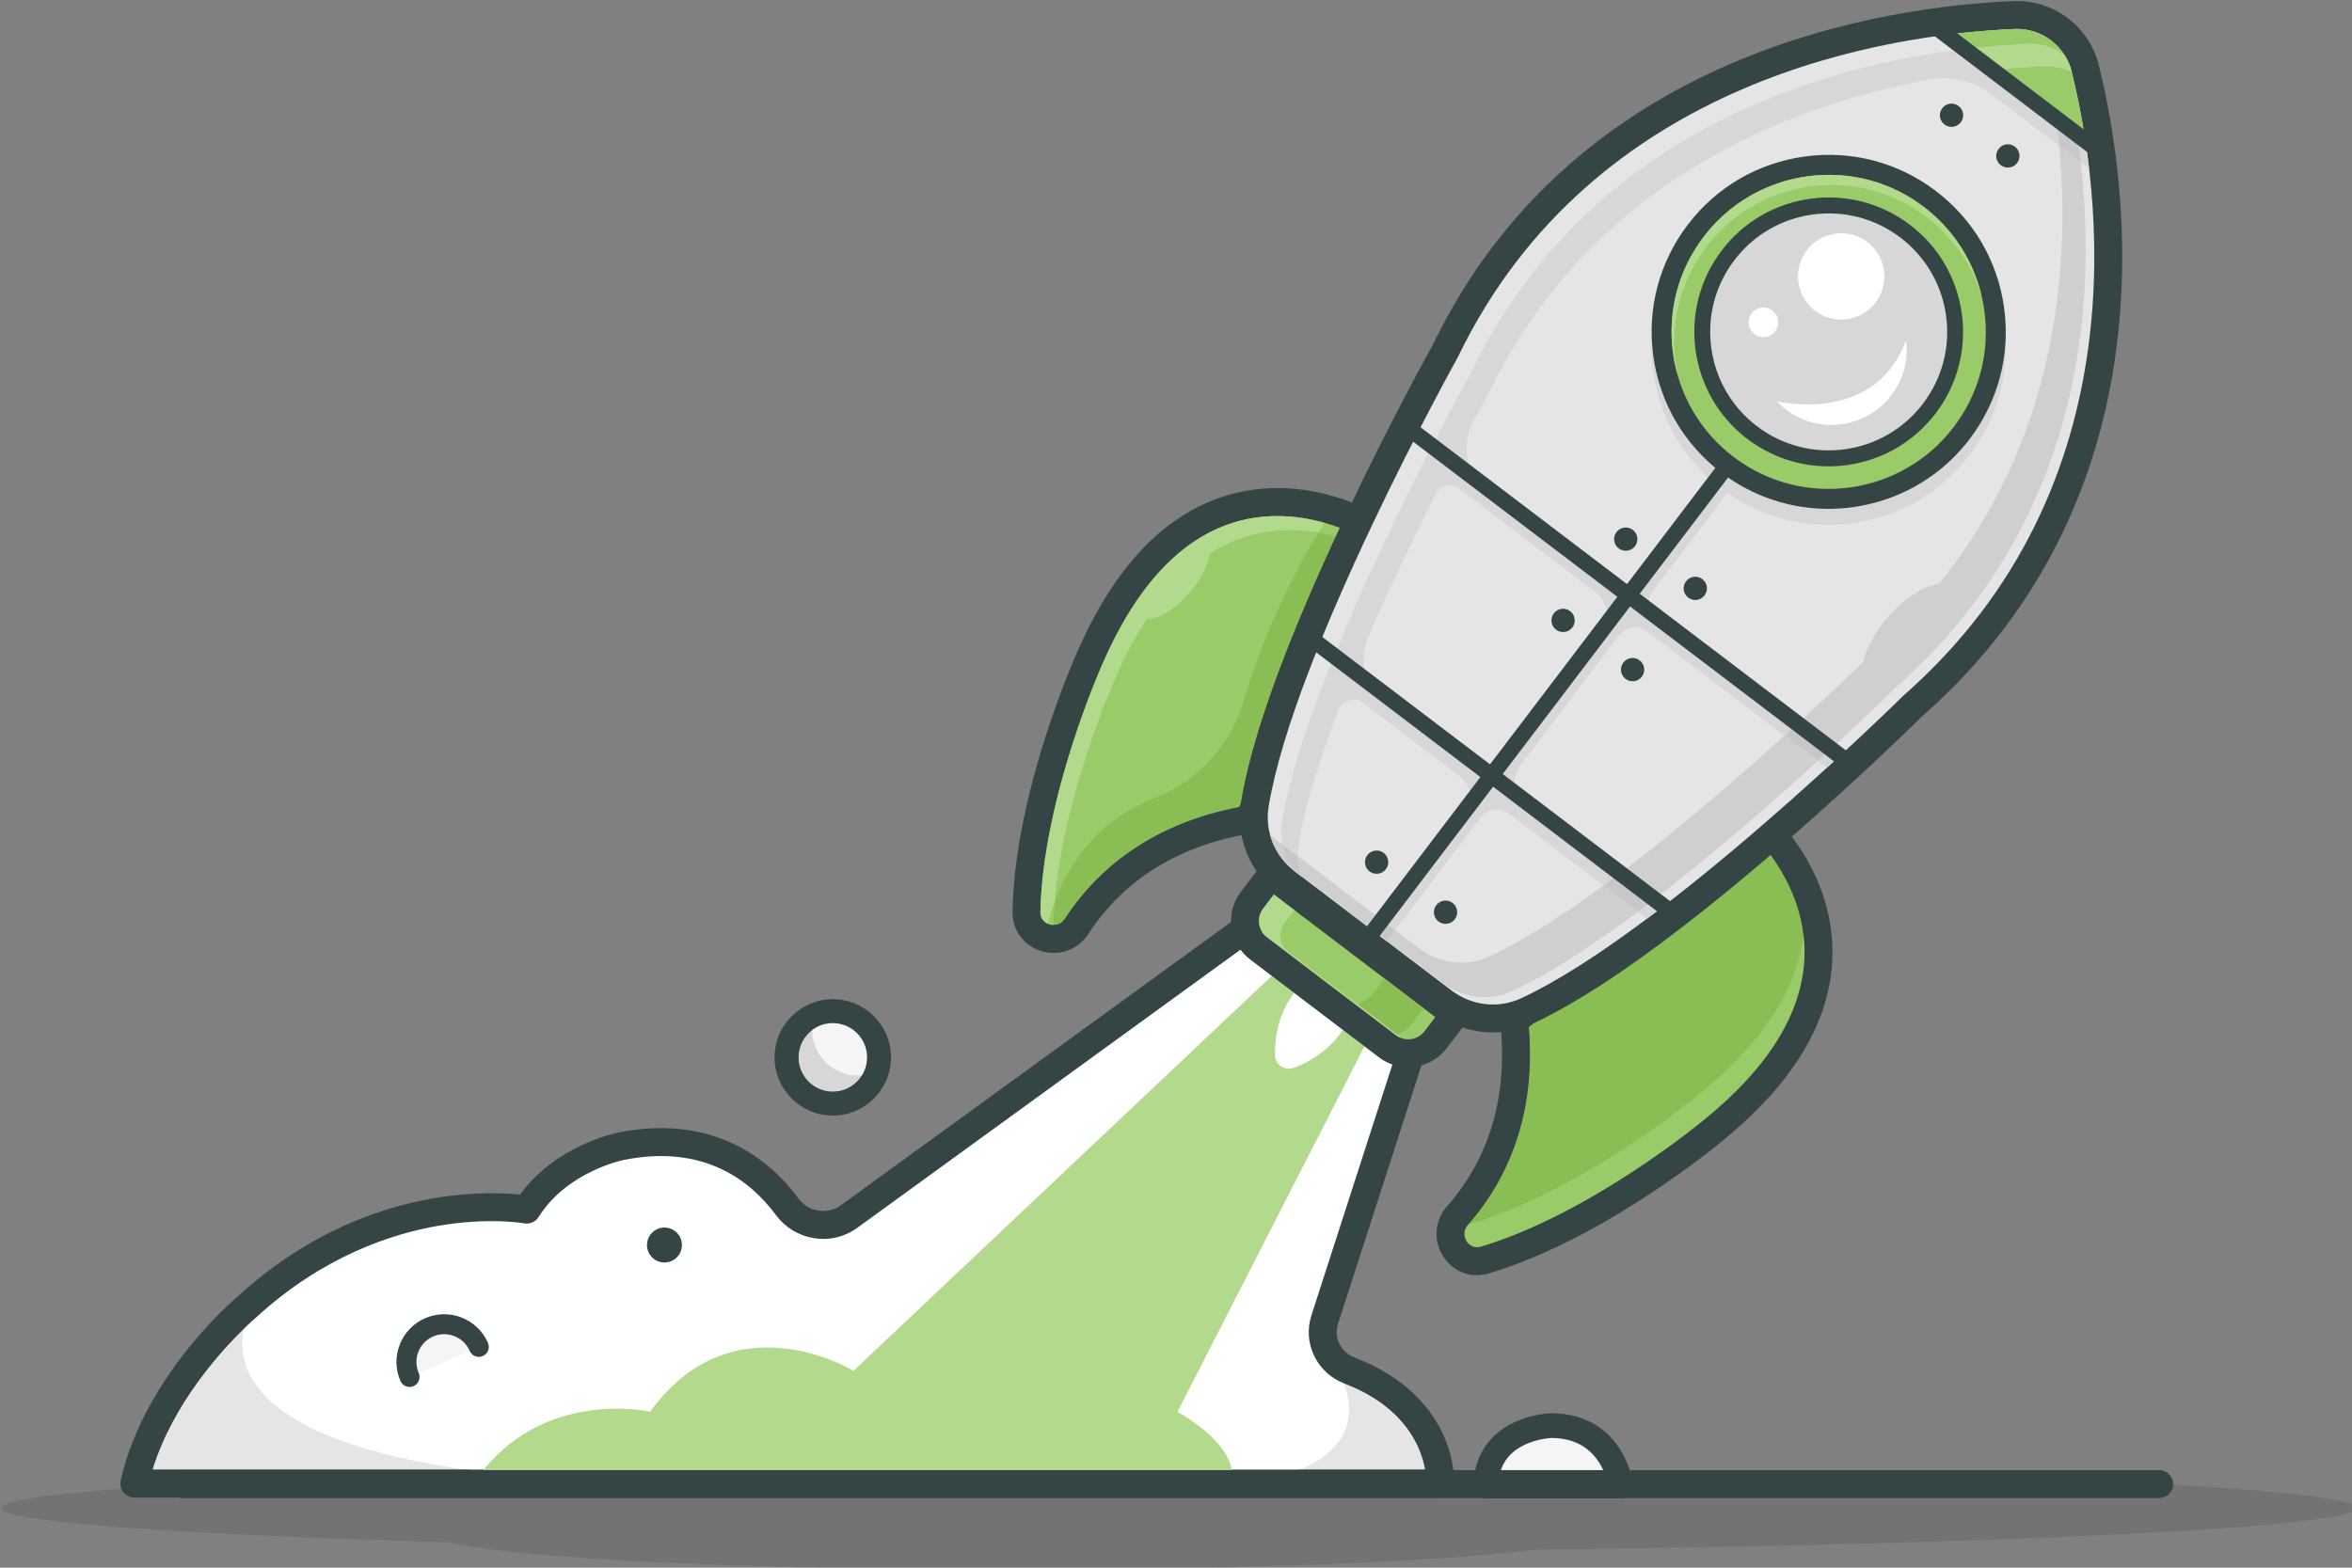 <?xml version="1.0" encoding="UTF-8" standalone="no"?> <svg xmlns="http://www.w3.org/2000/svg" xmlns:xlink="http://www.w3.org/1999/xlink" xmlns:serif="http://www.serif.com/" width="100%" height="100%" viewBox="0 0 600 400" version="1.1" xml:space="preserve" style="fill-rule:evenodd;clip-rule:evenodd;stroke-linejoin:round;stroke-miterlimit:2;"><rect x="0" y="0" width="600" height="400" fill="#808080" stroke="none"/> <g transform="matrix(0.225,0,0,0.225,-155.783,-201.839)"> <g transform="matrix(1,0,0,0.965,-1.13687e-13,92.658)"> <path d="M1842,2678.31C1531.27,2678.31 1271.09,2664.6 1203.98,2646.2C893.004,2636.8 693.265,2622.19 693.265,2605.78C693.265,2588.51 914.776,2573.22 1254.45,2563.91C1254.77,2563.9 1255.09,2563.89 1255.41,2563.88C1260,2563.75 1264.6,2563.63 1269.23,2563.51L1269.24,2563.51C1269.58,2563.5 1269.93,2563.49 1270.26,2563.48C1270.53,2563.47 1270.79,2563.47 1271.05,2563.46C1271.11,2563.46 1271.18,2563.46 1271.23,2563.45C1305.96,2562.53 1341.88,2561.67 1378.88,2560.88C1378.06,2568.9 1378.35,2573.92 1378.38,2574.37C1378.59,2577.48 1379.67,2580.32 1381.39,2582.67C1379.11,2589.17 1378.07,2592.94 1378.07,2592.94L1474.12,2589.17L2874.74,2589.17C2879.55,2589.17 2884.1,2586.99 2887.1,2583.24C2890.1,2579.48 2891.24,2574.57 2890.19,2569.87C2889.93,2568.75 2889.68,2567.63 2889.41,2566.51C3179.32,2575.94 3363.39,2590.03 3363.39,2605.78C3363.39,2628.74 2972.28,2648.17 2432.57,2654.76C2326.96,2668.69 2102.21,2678.31 1842,2678.31Z" style="fill-opacity:0.1;fill-rule:nonzero;"></path> </g> <g transform="matrix(-1,0,0,1,3719.39,6.133)"> <path d="M1255.41,2563.88C1260,2563.75 1264.6,2563.63 1269.23,2563.51C1264.6,2563.63 1260,2563.75 1255.41,2563.88ZM1269.24,2563.51C1269.58,2563.5 1269.92,2563.49 1270.26,2563.48C1269.93,2563.49 1269.58,2563.5 1269.24,2563.51ZM1271.05,2563.46C1271.11,2563.46 1271.17,2563.46 1271.23,2563.45C1271.18,2563.46 1271.11,2563.46 1271.05,2563.46Z" style="fill:rgb(170,195,197);fill-rule:nonzero;"></path> </g> <g transform="matrix(-1,0,0,1,3719.39,6.133)"> <path d="M1254.45,2563.91C1254.77,2563.9 1255.09,2563.89 1255.41,2563.88C1255.09,2563.89 1254.77,2563.9 1254.45,2563.91ZM1269.23,2563.51L1269.24,2563.51L1269.23,2563.51ZM1270.26,2563.48C1270.53,2563.47 1270.78,2563.47 1271.05,2563.46C1270.79,2563.47 1270.53,2563.47 1270.26,2563.48ZM1271.23,2563.45C1305.97,2562.53 1341.87,2561.67 1378.88,2560.88C1341.88,2561.67 1305.96,2562.53 1271.23,2563.45Z" style="fill:rgb(191,176,171);fill-rule:nonzero;"></path> </g> <g transform="matrix(-1,0,0,1,3719.39,6.133)"> <path d="M1254.45,2563.91C1294.37,2562.81 1335.87,2561.8 1378.88,2560.88C1341.87,2561.67 1305.97,2562.53 1271.23,2563.45C1271.17,2563.46 1271.11,2563.46 1271.05,2563.46C1270.78,2563.47 1270.53,2563.47 1270.26,2563.48C1269.92,2563.49 1269.58,2563.5 1269.24,2563.51L1269.23,2563.51C1264.6,2563.63 1260,2563.75 1255.41,2563.88C1255.09,2563.89 1254.77,2563.9 1254.45,2563.91Z" style="fill:rgb(158,172,170);fill-rule:nonzero;"></path> </g> <g transform="matrix(-1,0,0,1,3719.39,6.133)"> <path d="M1564.93,1907.91L2064.35,2270.5C2086.88,2286.85 2118.15,2281.61 2134.69,2259.21C2164.05,2219.48 2222.16,2170.35 2323.34,2190.88C2323.34,2190.88 2393.62,2204.8 2429.74,2262.61C2429.74,2262.61 2594.33,2232.23 2748.04,2373.9C2748.04,2373.9 2848.93,2458.37 2874.74,2573.34L1394.18,2573.34C1394.18,2573.34 1388.52,2486.55 1497.33,2444.94C1520.38,2436.12 1532.71,2411.03 1525.13,2387.55L1413.06,2040.3L1564.93,1907.91Z" style="fill:white;fill-rule:nonzero;"></path> </g> <g transform="matrix(-1,0,0,1,3719.39,6.133)"> <path d="M1411.22,2557.51L2854.15,2557.51C2823.71,2458.8 2738.78,2386.8 2737.88,2386.04C2737.68,2385.88 2737.49,2385.71 2737.31,2385.54C2661.26,2315.45 2582.61,2289.99 2530.02,2280.98C2472.77,2271.17 2432.97,2278.12 2432.58,2278.19C2426.22,2279.34 2419.74,2276.5 2416.31,2271C2384.19,2219.59 2320.9,2206.54 2320.27,2206.41C2229.05,2187.9 2175.94,2230.03 2147.43,2268.62C2136.94,2282.82 2121.62,2292.19 2104.31,2295.01C2086.86,2297.85 2069.36,2293.7 2055.05,2283.31L1565.83,1928.13L1431.33,2045.38L1540.19,2382.69C1550.31,2414.04 1533.97,2447.87 1502.99,2459.72C1432.52,2486.67 1415.33,2533.66 1411.22,2557.51ZM2874.74,2589.17L1394.18,2589.17C1385.84,2589.17 1378.93,2582.7 1378.38,2574.37C1378.32,2573.33 1376.87,2548.37 1390.53,2518.21C1402.88,2490.96 1430.45,2453.57 1491.68,2430.15C1506.93,2424.31 1515.01,2407.74 1510.06,2392.41L1397.99,2045.16C1396.05,2039.14 1397.88,2032.53 1402.65,2028.37L1554.53,1895.98C1560.09,1891.13 1568.27,1890.77 1574.24,1895.1L2073.66,2257.69C2088.9,2268.76 2110.57,2265.22 2121.96,2249.81C2142.19,2222.43 2166.86,2201.68 2195.28,2188.16C2233.79,2169.82 2277.94,2165.52 2326.49,2175.37C2329.42,2175.95 2397,2189.91 2437.37,2245.62C2453.91,2243.86 2488.77,2241.96 2533.86,2249.52C2570.29,2255.62 2606.03,2266.67 2640.08,2282.37C2682.46,2301.9 2722.3,2328.7 2758.51,2362.03C2761.69,2364.72 2786.32,2386.01 2814.06,2420.61C2841.06,2454.29 2876.19,2507.53 2890.19,2569.87C2891.24,2574.57 2890.1,2579.48 2887.1,2583.24C2884.1,2586.99 2879.55,2589.17 2874.74,2589.17Z" style="fill:rgb(53,69,70);fill-rule:nonzero;"></path> </g> <g transform="matrix(-1,0,0,1,3719.39,6.133)"> <path d="M1553.32,2557.51L1411.22,2557.51C1415.33,2533.66 1432.51,2486.69 1502.95,2459.74C1491.61,2491.69 1493.03,2532.34 1553.32,2557.51Z" style="fill:rgb(229,229,229);fill-rule:nonzero;"></path> </g> <g transform="matrix(-1,0,0,1,3719.39,6.133)"> <path d="M1474.12,2589.17L1384.62,2573.9C1379.39,2573.9 1384.28,2586.63 1381.39,2582.67C1392.71,2550.36 1434.61,2450.63 1531.18,2412C1531.18,2412 1512.52,2432.77 1502.95,2459.74C1432.51,2486.69 1415.33,2533.66 1411.22,2557.51L1553.32,2557.51C1583.33,2570.04 1627.93,2578.73 1692.8,2580.6L1474.12,2589.17ZM1719.8,2580.98C1710.43,2580.98 1701.43,2580.85 1692.8,2580.6L1850.69,2574.41C1800.54,2578.94 1757.21,2580.98 1719.8,2580.98Z" style="fill:rgb(53,69,70);fill-rule:nonzero;"></path> </g> <g transform="matrix(-1,0,0,1,3719.39,6.133)"> <path d="M2227.59,2573.44C2173.95,2573.45 2115.05,2572.08 2050.17,2569.11L2380.4,2569.11C2335.05,2571.91 2284.32,2573.44 2227.59,2573.44Z" style="fill:rgb(109,76,65);fill-rule:nonzero;"></path> </g> <g transform="matrix(-1,0,0,1,3719.39,6.133)"> <path d="M2854.15,2557.51L2498.49,2557.51C2742.78,2522.86 2759.69,2440.35 2750.59,2397.76C2775.62,2422.05 2830.85,2481.96 2854.15,2557.51Z" style="fill:rgb(229,229,229);fill-rule:nonzero;"></path> </g> <g transform="matrix(-1,0,0,1,3719.39,6.133)"> <path d="M2874.74,2573.34L2487.24,2569C2485.55,2566.6 2483.85,2564.28 2482.12,2562.02C2481.58,2561.32 2481.03,2560.62 2480.49,2559.93C2486.63,2559.15 2492.62,2558.35 2498.49,2557.51L2854.15,2557.51C2830.85,2481.96 2775.62,2422.05 2750.59,2397.76C2747.16,2381.69 2740.04,2371.29 2740.04,2371.29C2836.31,2418.13 2874.74,2573.34 2874.74,2573.34Z" style="fill:rgb(53,69,70);fill-rule:nonzero;"></path> </g> <g transform="matrix(-1,0,0,1,3719.39,6.133)"> <g> <clipPath id="_clip1"> <path d="M1582.45,1995.07L2059.35,2445.48C2059.35,2445.48 2195.9,2361.74 2289.95,2491.86C2289.95,2491.86 2413.28,2463.58 2487.31,2569.11L1630.47,2569.11C1630.47,2569.11 1619.44,2534.46 1691.89,2491.93L1475.28,2068.48L1582.45,1995.07Z"></path> </clipPath> <g clip-path="url(#_clip1)"> <g transform="matrix(-4.45,0,0,4.45,3026.13,673.64)"> <path d="M121.077,425.928C121.082,425.919 121.088,425.913 121.093,425.904L121.111,425.878C121.485,425.348 121.861,424.835 122.243,424.335L122.255,424.32C122.373,424.168 122.492,424.016 122.61,423.866L122.623,423.849C122.763,423.672 122.904,423.496 123.043,423.322L123.073,423.285C123.223,423.102 123.37,422.923 123.522,422.742L123.544,422.716C124,422.177 124.462,421.653 124.929,421.151L124.941,421.138C125.449,420.59 125.964,420.064 126.486,419.558L126.499,419.545C127.068,418.992 127.641,418.469 128.223,417.965L128.238,417.952C128.88,417.397 129.529,416.871 130.185,416.374L130.202,416.361C130.938,415.799 131.683,415.273 132.432,414.781L132.452,414.767C133.317,414.197 134.191,413.671 135.065,413.187L135.09,413.174C136.149,412.59 137.213,412.065 138.272,411.597L138.288,411.589C139.685,410.97 141.077,410.447 142.454,410.003L142.481,409.995C144.77,409.26 147.01,408.753 149.139,408.41L149.172,408.405C152.016,407.953 154.658,407.794 156.95,407.794C160.565,407.794 163.316,408.185 164.608,408.41L164.633,408.415C165.149,408.507 165.426,408.57 165.426,408.57C165.466,408.516 165.502,408.464 165.543,408.41L165.561,408.384C165.953,407.845 166.349,407.324 166.749,406.819L166.769,406.793C167.194,406.252 167.626,405.73 168.059,405.226L168.081,405.2C168.546,404.659 169.02,404.135 169.491,403.633L169.503,403.62C170.023,403.07 170.547,402.544 171.075,402.042L171.089,402.029C171.668,401.474 172.255,400.948 172.843,400.449L172.859,400.435C173.521,399.874 174.186,399.35 174.855,398.856L174.873,398.842C175.646,398.274 176.422,397.748 177.203,397.262L177.225,397.249C178.166,396.665 179.113,396.14 180.061,395.671L180.076,395.664C181.331,395.04 182.589,394.517 183.845,394.078L183.872,394.069C186.137,393.279 188.391,392.772 190.595,392.485L190.614,392.483C192.194,392.28 193.747,392.188 195.26,392.188C196.919,392.188 198.53,392.296 200.078,392.485L200.11,392.489C202.846,392.824 205.385,393.409 207.622,394.078L207.641,394.084C209.323,394.588 210.836,395.141 212.134,395.671L212.151,395.678C213.59,396.265 214.766,396.826 215.626,397.262L215.65,397.275C216.68,397.8 217.244,398.148 217.244,398.148L218.181,397.262L219.866,395.671L221.553,394.078L223.239,392.485L224.924,390.894L226.612,389.301L228.297,387.708L229.982,386.117L231.67,384.524L233.355,382.93L235.043,381.339L238.413,378.153L240.101,376.562L241.786,374.969L243.472,373.376L245.159,371.785L246.844,370.192L248.532,368.599L250.217,367.008L251.903,365.414L253.59,363.821L255.275,362.23L256.961,360.637L258.648,359.044L260.334,357.451L262.021,355.86L263.707,354.267L265.392,352.673L267.079,351.082L270.45,347.896L272.138,346.305L275.508,343.119L277.196,341.528L278.881,339.935L280.569,338.342L282.254,336.751L283.939,335.157L285.627,333.564L287.312,331.971L288.997,330.38L290.685,328.787L292.37,327.194L294.056,325.603L295.743,324.01L297.429,322.416L299.116,320.825L300.801,319.232L302.487,317.639L304.174,316.048L305.86,314.455L307.545,312.862L309.233,311.271L310.918,309.678L312.605,308.084L314.291,306.494L315.976,304.9L317.664,303.307L319.349,301.714L321.034,300.123L322.722,298.53L323.805,297.505L325.153,298.53L327.25,300.123L329.346,301.714L331.443,303.307L333.537,304.9L335.634,306.494L337.73,308.084L339.827,309.678L341.921,311.271L344.017,312.862L346.114,314.455L347.449,315.468L347.152,316.048L346.339,317.639L344.707,320.825L343.894,322.416L343.078,324.01L342.265,325.603L341.449,327.194L340.636,328.787L339.82,330.38L339.006,331.971L338.191,333.564L337.377,335.157L336.562,336.751L335.748,338.342L334.932,339.935L334.119,341.528L333.303,343.119L332.49,344.712L331.674,346.305L330.858,347.896L330.045,349.489L329.229,351.082L328.416,352.673L327.6,354.267L326.787,355.86L325.971,357.451L325.158,359.044L324.342,360.637L323.528,362.23L322.713,363.821L321.899,365.414L321.084,367.008L320.27,368.599L319.454,370.192L318.641,371.785L317.825,373.376L317.01,374.969L316.196,376.562L315.381,378.153L314.567,379.746L313.751,381.339L312.938,382.93L312.122,384.524L311.309,386.117L310.493,387.708L309.68,389.301L308.864,390.894L308.051,392.485L307.235,394.078L306.421,395.671L305.606,397.262L304.79,398.856L303.977,400.449L303.161,402.042L302.347,403.633L301.532,405.226L300.718,406.819L299.903,408.41L299.815,408.585C300.626,409.062 301.395,409.536 302.116,410.003L302.135,410.016C302.959,410.551 303.724,411.077 304.437,411.597L304.455,411.609C305.189,412.144 305.865,412.67 306.489,413.187L306.504,413.2C307.152,413.737 307.745,414.266 308.284,414.781L308.298,414.793C308.861,415.333 309.369,415.861 309.823,416.374L309.835,416.387C310.318,416.93 310.743,417.456 311.116,417.965L311.125,417.978C311.528,418.528 311.871,419.054 312.16,419.558L312.168,419.571C312.49,420.128 312.749,420.656 312.956,421.151L312.962,421.165C313.201,421.735 313.37,422.263 313.491,422.742L313.493,422.752C313.544,422.95 313.583,423.14 313.617,423.322L313.618,423.331C313.687,423.702 313.725,424.039 313.74,424.335L313.741,424.347C313.797,425.362 313.617,425.928 313.617,425.928L219.307,425.928C227.18,425.567 235.449,425.101 244.114,424.524L219.399,425.924C219.368,425.926 219.337,425.927 219.307,425.928L121.077,425.928ZM144.741,425.906C144.779,425.908 144.816,425.911 144.853,425.913L144.741,425.906ZM220.602,425.868C220.324,425.881 220.046,425.894 219.768,425.907C220.077,425.893 220.386,425.878 220.695,425.864L220.602,425.868ZM221.252,425.837C221.159,425.842 221.066,425.846 220.973,425.851C221.066,425.846 221.159,425.842 221.252,425.837ZM143.071,425.798C143.205,425.807 143.339,425.816 143.474,425.825C143.339,425.816 143.205,425.807 143.071,425.798ZM221.741,425.814L221.811,425.81L221.741,425.814ZM142.925,425.788C142.894,425.786 142.864,425.784 142.834,425.782L142.925,425.788ZM224.342,425.686C223.654,425.72 222.966,425.754 222.278,425.788C222.966,425.754 223.654,425.72 224.342,425.686ZM142.48,425.758C142.559,425.763 142.638,425.769 142.717,425.774C142.657,425.77 142.598,425.766 142.539,425.762L142.48,425.758ZM142.01,425.726C142.077,425.73 142.144,425.735 142.211,425.74C142.144,425.735 142.077,425.73 142.01,425.726ZM141.424,425.685C141.556,425.694 141.689,425.704 141.822,425.713C141.728,425.706 141.634,425.7 141.541,425.693L141.424,425.685ZM140.694,425.633L140.816,425.642L140.694,425.633ZM139.414,425.538C139.778,425.565 140.143,425.593 140.51,425.619L140.449,425.615C140.123,425.591 139.798,425.567 139.475,425.542L139.414,425.538ZM227.185,425.539C227.09,425.544 226.994,425.549 226.899,425.554C226.963,425.55 227.026,425.547 227.09,425.544L227.185,425.539ZM138.569,425.473C138.63,425.478 138.692,425.482 138.753,425.487L138.569,425.473ZM137.313,425.373C137.662,425.401 138.012,425.429 138.363,425.457C138.032,425.431 137.702,425.405 137.373,425.378L137.313,425.373ZM229.691,425.403L229.67,425.404L229.691,425.403ZM136.707,425.323C136.672,425.321 136.636,425.318 136.601,425.315L136.707,425.323ZM231.465,425.304C231.513,425.301 231.56,425.299 231.608,425.296L231.465,425.304ZM135.249,425.2C135.557,425.227 135.865,425.253 136.175,425.279C135.885,425.255 135.596,425.23 135.308,425.205L135.249,425.2ZM232.237,425.26L232.287,425.257L232.237,425.26ZM232.677,425.235C232.596,425.24 232.515,425.244 232.434,425.249L232.677,425.235ZM135.016,425.18C135.074,425.185 135.133,425.19 135.191,425.195L135.249,425.2C135.191,425.195 135.132,425.19 135.074,425.185L135.016,425.18ZM134.863,425.166C134.895,425.169 134.926,425.172 134.958,425.175L134.863,425.166ZM134.609,425.144L134.75,425.156C134.702,425.152 134.655,425.148 134.609,425.144ZM234.819,425.11C234.709,425.116 234.599,425.123 234.488,425.129C234.598,425.123 234.709,425.116 234.819,425.11ZM134.203,425.108L134.318,425.118L134.203,425.108ZM133.856,425.076C133.914,425.082 133.971,425.087 134.029,425.092L133.856,425.076ZM235.91,425.045C235.691,425.058 235.473,425.071 235.255,425.084C235.473,425.071 235.691,425.058 235.91,425.045ZM236.304,425.021C236.173,425.029 236.041,425.037 235.91,425.045L236.008,425.039C236.074,425.035 236.14,425.031 236.206,425.027L236.304,425.021ZM133.153,425.012L133.193,425.016L133.153,425.012ZM132.994,424.997C133.022,425 133.05,425.003 133.078,425.005C133.05,425.003 133.022,425 132.994,424.997ZM237.095,424.973C236.996,424.979 236.897,424.985 236.798,424.991C236.897,424.985 236.996,424.979 237.095,424.973ZM132.867,424.986C132.833,424.982 132.799,424.979 132.765,424.976L132.867,424.986ZM132.594,424.96L132.708,424.971L132.594,424.96ZM237.428,424.952C237.381,424.955 237.333,424.958 237.286,424.961L237.428,424.952ZM238.883,424.862C238.485,424.887 238.088,424.912 237.69,424.936C238.054,424.914 238.419,424.891 238.783,424.868L238.883,424.862ZM131.957,424.899L131.854,424.889L131.957,424.899ZM131.507,424.856L131.515,424.857L131.507,424.856ZM131.203,424.826L131.286,424.834L131.203,424.826ZM131.008,424.807C131.058,424.812 131.109,424.817 131.159,424.822L131.12,424.818C131.064,424.812 131.008,424.807 130.951,424.801L131.008,424.807ZM130.803,424.786L130.727,424.779L130.803,424.786ZM240.783,424.742C240.716,424.746 240.649,424.75 240.582,424.755C240.683,424.748 240.783,424.742 240.883,424.735L240.783,424.742ZM241.587,424.69C241.486,424.696 241.386,424.703 241.285,424.709C241.386,424.703 241.486,424.696 241.587,424.69ZM129.489,424.653L129.592,424.664C129.558,424.66 129.523,424.657 129.489,424.653ZM242.797,424.611C242.73,424.616 242.663,424.62 242.595,424.624C242.663,424.62 242.73,424.616 242.797,424.611ZM128.499,424.549C128.568,424.557 128.636,424.564 128.704,424.571C128.636,424.564 128.567,424.557 128.499,424.549ZM127.958,424.491L127.924,424.487L127.958,424.491ZM127.576,424.45C127.657,424.458 127.737,424.467 127.818,424.476L127.631,424.456L127.576,424.45ZM127.142,424.402C127.283,424.417 127.424,424.433 127.566,424.449C127.443,424.435 127.319,424.421 127.196,424.408L127.142,424.402ZM126.601,424.341C126.683,424.351 126.766,424.36 126.848,424.369C126.747,424.358 126.647,424.347 126.547,424.335L126.601,424.341ZM126.184,424.294C126.242,424.301 126.3,424.307 126.359,424.314L126.296,424.307C126.259,424.303 126.222,424.298 126.184,424.294ZM125.949,424.267L126.042,424.278L125.949,424.267ZM125.238,424.185C125.444,424.209 125.651,424.233 125.859,424.257L125.796,424.25C125.589,424.226 125.382,424.202 125.176,424.178L125.238,424.185ZM124.682,424.119C124.721,424.124 124.761,424.129 124.8,424.133L124.682,424.119ZM123.885,424.023C123.925,424.028 123.966,424.033 124.007,424.038L123.885,424.023ZM123.702,424.001L123.862,424.021C123.808,424.014 123.755,424.008 123.702,424.001ZM123.458,423.971L123.563,423.984C123.528,423.98 123.493,423.975 123.458,423.971ZM123.215,423.941C123.244,423.945 123.273,423.948 123.301,423.952L123.215,423.941ZM144.442,425.887C144.482,425.89 144.522,425.892 144.562,425.895L144.442,425.887ZM141.185,425.668C141.226,425.671 141.267,425.674 141.308,425.677L141.185,425.668ZM139.172,425.519C139.07,425.512 138.969,425.504 138.866,425.496C138.988,425.505 139.11,425.515 139.233,425.524L139.172,425.519ZM232.871,425.224C233.261,425.201 233.652,425.179 234.043,425.156L234.141,425.15C233.685,425.177 233.23,425.203 232.774,425.229L232.871,425.224ZM133.683,425.061C133.721,425.064 133.76,425.068 133.798,425.071L133.683,425.061ZM236.545,425.006L236.403,425.015L236.545,425.006ZM132.422,424.944C132.46,424.947 132.498,424.951 132.536,424.954L132.422,424.944ZM132.081,424.911L132.252,424.928L132.081,424.911ZM240.082,424.786C239.715,424.81 239.349,424.833 238.983,424.856L239.082,424.85C239.415,424.829 239.748,424.808 240.082,424.786ZM127.087,424.396L126.979,424.384C127.015,424.388 127.051,424.392 127.087,424.396Z" style="fill:rgb(178,217,140);fill-rule:nonzero;"></path> </g> </g> </g> </g> <g transform="matrix(-1,0,0,1,3719.39,6.133)"> <path d="M1498.2,2047.49C1498.2,2047.49 1513.18,2084.93 1560.51,2101.93C1570.5,2105.51 1581.08,2098.29 1581.37,2087.67C1581.91,2067.6 1577.95,2035.46 1552.5,2008.39L1498.2,2047.49Z" style="fill:white;fill-rule:nonzero;"></path> </g> <g transform="matrix(-1,0,0,1,3719.39,6.133)"> <path d="M1027.74,1826.7C1027.74,1826.7 854.148,1986.22 1085.55,2173.55C1085.55,2173.55 1213.6,2280.72 1343.21,2319.77C1372.96,2328.73 1395.07,2292.72 1374.56,2269.39C1335.44,2224.91 1299.11,2154.04 1310.28,2048.49L1027.74,1826.7Z" style="fill:rgb(153,204,105);fill-rule:nonzero;"></path> </g> <g transform="matrix(-1,0,0,1,3719.39,6.133)"> <path d="M1029.35,1848.09C1023.63,1854.73 1015.93,1864.58 1008.41,1877.07C989.192,1908.98 980.023,1942.28 981.158,1976.05C983.281,2039.23 1021.75,2101.54 1095.51,2161.25L1095.71,2161.41C1096.96,2162.46 1222.88,2266.98 1347.78,2304.61C1357.48,2307.53 1362.74,2300.75 1364.12,2298.6C1367.19,2293.82 1368.42,2286.39 1362.67,2279.84C1338.59,2252.46 1320.4,2221.22 1308.59,2187C1294.78,2146.93 1289.78,2102.77 1293.7,2055.6L1029.35,1848.09ZM1352.54,2337.01C1347.97,2337.01 1343.3,2336.33 1338.64,2334.93C1283.43,2318.29 1222.35,2288.12 1157.09,2245.25C1109.55,2214.02 1077.9,2187.79 1075.49,2185.78C994.171,2119.92 951.785,2049.57 949.501,1976.67C946.501,1880.99 1014.15,1817.69 1017.03,1815.05C1022.74,1809.8 1031.41,1809.46 1037.51,1814.25L1320.05,2036.04C1324.34,2039.4 1326.59,2044.73 1326.02,2050.15C1317.24,2133.12 1337.57,2203.36 1386.44,2258.94C1400.54,2274.97 1402.27,2297.78 1390.76,2315.71C1381.97,2329.39 1367.82,2337.01 1352.54,2337.01Z" style="fill:rgb(53,69,70);fill-rule:nonzero;"></path> </g> <g transform="matrix(-1,0,0,1,3719.39,6.133)"> <path d="M1362.17,2279.28C1361.08,2279.07 1359.96,2278.8 1358.84,2278.46C1229.24,2239.41 1101.18,2132.24 1101.18,2132.24C1020,2066.52 988.676,2004.24 982.207,1951.06C985.181,1925.87 993.951,1901.08 1008.41,1877.07C1012.15,1870.86 1015.93,1865.3 1019.5,1860.46C1130.92,1955.91 1221.27,2020.09 1288.29,2051.35L1293.7,2055.6C1289.78,2102.77 1294.78,2146.93 1308.59,2187C1320.32,2220.99 1338.34,2252.03 1362.17,2279.28Z" style="fill:rgb(136,190,83);fill-rule:nonzero;"></path> </g> <g transform="matrix(-1,0,0,1,3719.39,6.133)"> <path d="M1352.45,2321.14C1351.78,2321.14 1351.11,2321.12 1350.43,2321.08C1371.02,2320.13 1384.85,2297.76 1376.91,2278.48C1374.14,2279.37 1371.18,2279.86 1368.08,2279.86C1366.16,2279.86 1364.19,2279.67 1362.17,2279.28C1338.34,2252.03 1320.32,2220.99 1308.59,2187C1294.78,2146.93 1289.78,2102.77 1293.7,2055.6L1288.29,2051.35C1288.6,2051.5 1288.92,2051.65 1289.23,2051.79C1295.76,2054.82 1302.49,2057.14 1309.33,2058.78C1301.5,2158.67 1336.72,2226.37 1374.56,2269.39C1392.88,2290.23 1377.19,2321.15 1352.45,2321.14ZM982.207,1951.06C979.212,1926.44 981.546,1903.77 986.728,1883.61C993.448,1870.3 1000.84,1859.03 1007.47,1850.11C1011.5,1853.6 1015.52,1857.05 1019.5,1860.46C1015.93,1865.3 1012.15,1870.86 1008.41,1877.07C993.951,1901.08 985.181,1925.87 982.207,1951.06Z" style="fill:rgb(53,69,70);fill-rule:nonzero;"></path> </g> <g transform="matrix(-1,0,0,1,3719.39,6.133)"> <path d="M1472.75,1488.59C1472.75,1488.59 1672.96,1364.11 1791.42,1637.25C1791.42,1637.25 1860.34,1789.34 1863.23,1924.67C1863.89,1955.73 1823.27,1967.38 1806.29,1941.37C1773.92,1891.76 1715.38,1837.77 1610.7,1820.23L1472.75,1488.59Z" style="fill:rgb(153,204,105);fill-rule:nonzero;"></path> </g> <g transform="matrix(-1,0,0,1,3719.39,6.133)"> <path d="M1621.99,1806.17C1668.49,1815.04 1709.69,1831.69 1744.59,1855.74C1774.4,1876.28 1799.62,1902.18 1819.55,1932.72C1824.31,1940.01 1831.8,1940.82 1837.22,1939.14C1839.67,1938.39 1847.61,1935.14 1847.4,1925.01C1844.62,1794.6 1777.67,1645.27 1777,1643.78L1776.89,1643.55C1739.06,1556.31 1689.22,1502.51 1628.77,1483.63C1569.97,1465.27 1516,1484.99 1492.92,1495.86L1621.99,1806.17ZM1832.41,1971.55C1816.8,1971.55 1802,1963.77 1793.03,1950.02C1752.59,1888.04 1690.36,1849.63 1608.08,1835.85C1602.71,1834.95 1598.17,1831.34 1596.08,1826.31L1458.13,1494.67C1455.15,1487.51 1457.8,1479.24 1464.39,1475.15C1467.71,1473.08 1546.82,1424.88 1638.2,1453.41C1707.82,1475.15 1764.24,1534.84 1805.89,1630.84C1807.2,1633.73 1823.98,1671.24 1841.32,1725.38C1865.13,1799.75 1877.82,1866.68 1879.05,1924.33C1879.5,1945.47 1866.75,1963.15 1846.57,1969.39C1841.87,1970.84 1837.1,1971.55 1832.41,1971.55Z" style="fill:rgb(53,69,70);fill-rule:nonzero;"></path> </g> <g transform="matrix(-1,0,0,1,3719.39,6.133)"> <path d="M1838.91,1938.5C1836.65,1929.88 1834.08,1921.73 1831.25,1914.03C1821.09,1790.81 1762.91,1661.02 1762.28,1659.62C1751.47,1634.7 1739.66,1612.6 1726.94,1593.17L1726.9,1593.17C1712.64,1593.17 1692.57,1580.85 1676.21,1560.61C1664.79,1546.49 1657.56,1531.41 1655.21,1518.84C1642.2,1510.53 1628.6,1504.05 1614.4,1499.58C1597.11,1494.14 1580.2,1492.03 1564.35,1492.03C1552.96,1492.03 1542.13,1493.12 1532.09,1494.85C1529.28,1490.26 1526.95,1486.59 1525.22,1483.92C1540.52,1479.59 1558.93,1476.19 1579.04,1476.19C1594.91,1476.19 1611.83,1478.3 1629.12,1483.74C1639.23,1486.93 1649.03,1491.18 1658.54,1496.31C1690.37,1513.5 1718.8,1541.57 1743.6,1580.32C1755.12,1598.31 1765.88,1618.52 1775.82,1641.08C1776.18,1641.9 1776.54,1642.72 1776.89,1643.55L1777,1643.78C1777.1,1644.01 1778.76,1647.71 1781.5,1654.27C1781.51,1654.28 1781.51,1654.29 1781.51,1654.29C1781.72,1654.79 1781.93,1655.3 1782.15,1655.83C1782.16,1655.85 1782.17,1655.87 1782.18,1655.89C1782.42,1656.49 1782.68,1657.1 1782.94,1657.74C1782.95,1657.76 1782.96,1657.78 1782.97,1657.8C1783,1657.88 1783.03,1657.95 1783.06,1658.03C1783.07,1658.05 1783.08,1658.09 1783.1,1658.11C1783.12,1658.18 1783.15,1658.24 1783.17,1658.31C1783.2,1658.36 1783.22,1658.41 1783.24,1658.47C1800.06,1699.37 1845.13,1818.5 1847.4,1925.01C1847.42,1926.23 1847.33,1927.36 1847.14,1928.39C1846.04,1934.41 1841.69,1937.27 1838.91,1938.5Z" style="fill:rgb(178,217,140);fill-rule:nonzero;"></path> </g> <g transform="matrix(-1,0,0,1,3719.39,6.133)"> <path d="M1847.14,1928.39C1847.33,1927.36 1847.42,1926.23 1847.4,1925.01C1845.13,1818.5 1800.06,1699.37 1783.24,1658.47C1800.05,1699.36 1845.13,1818.49 1847.4,1925.01C1847.43,1926.23 1847.33,1927.36 1847.14,1928.39ZM1783.17,1658.31C1783.15,1658.24 1783.12,1658.18 1783.1,1658.11C1783.12,1658.18 1783.15,1658.24 1783.17,1658.31ZM1783.06,1658.03C1783.03,1657.95 1783,1657.88 1782.97,1657.8C1783,1657.88 1783.03,1657.95 1783.06,1658.03ZM1782.94,1657.74C1782.68,1657.1 1782.42,1656.49 1782.18,1655.89C1782.42,1656.49 1782.68,1657.1 1782.94,1657.74ZM1782.15,1655.83C1781.93,1655.3 1781.72,1654.79 1781.51,1654.29C1781.72,1654.79 1781.93,1655.3 1782.15,1655.83ZM1781.5,1654.27C1778.76,1647.71 1777.1,1644.01 1777,1643.78L1776.89,1643.55C1776.54,1642.72 1776.18,1641.9 1775.82,1641.08C1776.21,1641.98 1776.61,1642.88 1777,1643.78C1777.1,1644.01 1778.76,1647.71 1781.5,1654.27Z" style="fill:rgb(182,166,160);fill-rule:nonzero;"></path> </g> <g transform="matrix(-1,0,0,1,3719.39,6.133)"> <path d="M1453.96,2077.38L1600.02,1966.41C1617.18,1953.36 1620.53,1928.88 1607.49,1911.71L1585.77,1883.13L1377.55,2041.33L1399.27,2069.91C1412.31,2087.08 1436.8,2090.42 1453.96,2077.38Z" style="fill:rgb(153,204,105);fill-rule:nonzero;"></path> </g> <g transform="matrix(-1,0,0,1,3719.39,6.133)"> <path d="M1399.73,2044.35L1411.88,2060.33C1415.62,2065.27 1421.07,2068.45 1427.21,2069.29C1433.35,2070.12 1439.45,2068.52 1444.38,2064.77L1590.44,1953.8C1600.63,1946.06 1602.62,1931.48 1594.88,1921.29L1582.74,1905.31L1399.73,2044.35ZM1430.46,2101.17C1427.96,2101.17 1425.45,2101 1422.93,2100.66C1408.41,2098.67 1395.53,2091.16 1386.67,2079.49L1364.95,2050.9C1362.41,2047.56 1361.3,2043.34 1361.87,2039.19C1362.43,2035.03 1364.63,2031.26 1367.97,2028.72L1576.19,1870.52C1579.53,1867.98 1583.75,1866.88 1587.91,1867.44C1592.07,1868.01 1595.83,1870.21 1598.37,1873.55L1620.09,1902.14C1628.96,1913.81 1632.75,1928.23 1630.76,1942.75C1628.78,1957.27 1621.26,1970.14 1609.6,1979.01L1463.54,2089.98L1453.96,2077.38L1463.54,2089.98C1453.89,2097.31 1442.37,2101.17 1430.46,2101.17Z" style="fill:rgb(53,69,70);fill-rule:nonzero;"></path> </g> <g transform="matrix(-1,0,0,1,3719.39,6.133)"> <path d="M1444.11,2064.98L1444.12,2064.97L1444.11,2064.98ZM1442.53,2064.39C1436.19,2061.85 1430.43,2057.61 1425.99,2051.77L1412.81,2034.42L1457.34,2000.58L1469.75,2016.92C1474.52,2023.19 1480.81,2027.61 1487.72,2030.06L1442.53,2064.39Z" style="fill:rgb(136,190,83);fill-rule:nonzero;"></path> </g> <g transform="matrix(-1,0,0,1,3719.39,6.133)"> <path d="M1437.36,2068.32L1442.53,2064.39C1443.05,2064.6 1443.58,2064.79 1444.11,2064.98C1442.01,2066.52 1439.72,2067.57 1437.36,2068.32ZM1489.36,2030.6C1488.81,2030.43 1488.26,2030.25 1487.72,2030.06L1566.22,1970.41C1576.41,1962.67 1578.4,1948.09 1570.66,1937.9L1559.38,1923.06L1582.74,1905.31L1585.09,1908.41L1594.88,1921.29C1600.07,1928.13 1600.88,1936.95 1597.77,1944.35C1596.25,1947.98 1593.79,1951.26 1590.44,1953.8L1489.36,2030.6Z" style="fill:rgb(178,217,140);fill-rule:nonzero;"></path> </g> <g transform="matrix(-1,0,0,1,3719.39,6.133)"> <path d="M1489.37,2030.6L1489.36,2030.6L1590.44,1953.8C1593.79,1951.26 1596.25,1947.98 1597.77,1944.35C1596.25,1947.98 1593.79,1951.26 1590.45,1953.8L1489.37,2030.6ZM1585.09,1908.41L1582.74,1905.31L1585.09,1908.41Z" style="fill:rgb(182,166,160);fill-rule:nonzero;"></path> </g> <g transform="matrix(-1,0,0,1,3719.39,6.133)"> <path d="M1444.11,2064.98C1443.58,2064.79 1443.05,2064.6 1442.53,2064.39L1487.72,2030.06C1488.26,2030.25 1488.81,2030.43 1489.36,2030.6L1444.38,2064.77C1444.3,2064.84 1444.21,2064.91 1444.12,2064.97L1444.11,2064.98Z" style="fill:rgb(178,217,140);fill-rule:nonzero;"></path> </g> <g transform="matrix(-1,0,0,1,3719.39,6.133)"> <path d="M1444.12,2064.97C1444.21,2064.91 1444.3,2064.84 1444.38,2064.77L1489.36,2030.6L1489.37,2030.6L1444.39,2064.77C1444.3,2064.84 1444.21,2064.91 1444.12,2064.97Z" style="fill:rgb(190,189,177);fill-rule:nonzero;"></path> </g> <g transform="matrix(-1,0,0,1,3719.39,6.133)"> <path d="M662.821,968.453C671.9,931.69 705.55,906.411 743.385,907.99C885.351,913.914 1230.76,962.845 1388.26,1288.79C1388.26,1288.79 1574.71,1622.89 1604.29,1803.11C1609.85,1837 1595.7,1871.13 1568.36,1891.9L1391.06,2026.61C1363.72,2047.39 1327.05,2051.87 1295.89,2037.43C1130.19,1960.64 858.279,1691.45 858.279,1691.45C581.307,1447.81 628.808,1106.2 662.821,968.453Z" style="fill:rgb(229,229,229);fill-rule:nonzero;"></path> </g> <g transform="matrix(-1,0,0,1,3719.39,6.133)"> <path d="M662.821,968.453L678.19,972.249C645.27,1105.56 597.937,1441.35 868.735,1679.57C868.969,1679.77 869.196,1679.99 869.416,1680.2C872.116,1682.88 1141.27,1948.32 1302.54,2023.06C1328.22,2034.97 1358.47,2031.49 1381.48,2014.01L1558.78,1879.3C1581.8,1861.81 1593.25,1833.6 1588.67,1805.67C1559.88,1630.27 1376.29,1299.82 1374.44,1296.5C1374.28,1296.23 1374.14,1295.95 1374.01,1295.67C1220.21,977.4 881.298,929.59 742.725,923.807C712.575,922.551 685.433,942.921 678.19,972.249L662.821,968.453ZM1334.3,2061.73C1318.97,2061.73 1303.61,2058.45 1289.23,2051.79C1219.17,2019.32 1123.4,1950.62 1004.58,1847.6C919.691,1774.01 852.815,1708.3 847.48,1703.04C564.059,1453.38 613.161,1103.52 647.452,964.658C658.29,920.775 698.906,890.294 744.045,892.173C888.251,898.191 1240.98,948.194 1402.31,1281.49C1405.96,1288.06 1451.34,1370.09 1499.49,1471.58C1566.89,1613.66 1607.41,1724.34 1619.91,1800.55C1626.4,1840.07 1610.31,1879.91 1577.94,1904.51L1400.64,2039.21C1381.07,2054.08 1357.73,2061.73 1334.3,2061.73Z" style="fill:rgb(53,69,70);fill-rule:nonzero;"></path> </g> <g transform="matrix(-1,0,0,1,3719.39,6.133)"> <path d="M1344.02,2021.72C1333.2,2021.72 1322.38,2019.42 1312.26,2014.73C1270,1995.14 1220.33,1962.46 1169.99,1924.84L1209.04,1895.17C1255.01,1928.82 1299.93,1957.74 1338.64,1975.68C1348.76,1980.37 1359.58,1982.68 1370.39,1982.68C1387.03,1982.68 1403.64,1977.22 1417.58,1966.62L1445.21,1945.63L1454.36,1957.68L1391.2,2005.67C1377.26,2016.27 1360.65,2021.72 1344.02,2021.72ZM1468.77,1946.74L1459.61,1934.69L1555.49,1861.85C1555.31,1869.33 1554,1876.69 1551.69,1883.73L1468.77,1946.74ZM1143.88,1904.95C1079.01,1854.63 1014.97,1798.47 966.116,1753.88L1003.88,1725.18C1054.34,1770.87 1118.56,1826.56 1182.69,1875.47L1143.88,1904.95ZM1561.87,1876.01C1562,1875.86 1562.13,1875.73 1562.25,1875.6C1567.55,1867.3 1571.21,1858.11 1573.02,1848.52L1586.9,1837.98C1582.92,1852.39 1574.7,1865.59 1562.98,1875.83C1564.25,1874.7 1565.48,1873.54 1566.67,1872.36L1561.87,1876.01ZM952.565,1741.45C923.938,1715.07 901.782,1693.86 889.602,1682.07C883.122,1675.8 879.443,1672.17 879.139,1671.87C878.919,1671.65 878.692,1671.44 878.457,1671.24C848.259,1644.67 822.043,1616.89 799.296,1588.31C661.831,1415.63 651.991,1213.82 668.02,1074.73L692.263,1056.31C679.522,1195.27 695.083,1387.81 828.633,1552.97C846.395,1555.63 868.794,1569.68 887.555,1591.72C901.689,1608.33 911.028,1626.26 914.695,1641.78C928.024,1654.7 955.068,1680.62 990.274,1712.8L952.565,1741.45ZM671.286,1049.53C671.562,1047.61 671.844,1045.7 672.128,1043.81L695.505,1026.5C695.292,1028.2 695.084,1029.89 694.878,1031.61L671.286,1049.53Z" style="fill:rgb(207,207,207);fill-rule:nonzero;"></path> </g> <g transform="matrix(-1,0,0,1,3719.39,6.133)"> <path d="M824.533,930.952C793.084,926.81 765.247,924.746 742.725,923.807C741.842,923.769 740.956,923.752 740.08,923.752C710.996,923.752 685.22,943.78 678.192,972.248C672.908,993.644 667.258,1020.28 662.607,1050.87L824.533,930.952Z" style="fill:rgb(153,204,105);fill-rule:nonzero;"></path> </g> <g transform="matrix(-1,0,0,1,3719.39,6.133)"> <path d="M1454.82,1958.28L1454.36,1957.68L1468.77,1946.74L1469.22,1947.34L1460.98,1953.6L1454.82,1958.28ZM1445.21,1945.63L1348.08,1817.79C1343.65,1811.97 1336.94,1808.9 1330.14,1808.9C1325.4,1808.9 1320.62,1810.4 1316.55,1813.49L1209.04,1895.17C1205.27,1892.41 1201.47,1889.6 1197.69,1886.79L1517.87,1643.52C1519.62,1647.89 1521.35,1652.24 1523.05,1656.59C1546.64,1716.82 1565.6,1775.22 1573.34,1822.39C1574.78,1831.19 1574.63,1840.02 1573.02,1848.52L1555.49,1861.85C1555.59,1857.27 1555.28,1852.66 1554.53,1848.04C1547.36,1804.39 1530.61,1751.14 1509.46,1695.72C1506.67,1688.41 1499.78,1684.21 1492.69,1684.21C1488.96,1684.21 1485.17,1685.37 1481.9,1687.86L1371.69,1771.6C1359.09,1781.17 1356.63,1799.15 1366.2,1811.75L1459.61,1934.69L1445.21,1945.63ZM1159.64,1932.7L1159.63,1932.7C1155.89,1929.9 1152.15,1927.08 1148.41,1924.23L1158.75,1916.37C1162.5,1919.23 1166.24,1922.04 1169.99,1924.84L1159.64,1932.7ZM1551.26,1885.01C1551.41,1884.58 1551.55,1884.16 1551.69,1883.73L1561.87,1876.01C1560.91,1877.02 1559.63,1878.39 1558.79,1879.29L1558.78,1879.29L1552.14,1884.34L1551.26,1885.01ZM1309.87,1778.84C1309.85,1771.69 1307.59,1764.5 1302.93,1758.37L1190.87,1610.89C1186.52,1605.16 1179.92,1602.15 1173.25,1602.15C1168.58,1602.15 1163.88,1603.62 1159.89,1606.66L1003.88,1725.18C999.227,1720.97 994.686,1716.83 990.274,1712.8L1149.23,1592.03C1158.79,1584.76 1160.66,1571.11 1153.39,1561.55L1068.62,1449.97C1070.8,1448.45 1072.97,1446.87 1075.11,1445.24C1077.79,1443.2 1080.41,1441.11 1082.97,1438.96L1160.61,1541.15C1167.23,1549.86 1177.26,1554.44 1187.41,1554.44C1194.5,1554.44 1201.65,1552.2 1207.73,1547.58L1340.45,1446.75C1364.12,1428.76 1371.2,1396.23 1357.19,1370.01C1346.93,1350.81 1340.63,1339.48 1340.29,1338.88C1340.14,1338.6 1340,1338.33 1339.86,1338.05C1223.38,1096.99 1000.71,1011.09 839.32,981.087C833.962,980.09 828.569,979.601 823.202,979.601C803.854,979.601 784.861,985.96 769.216,997.846L692.263,1056.31C693.037,1047.87 693.915,1039.64 694.878,1031.61L774.206,971.335C772.982,971.196 771.765,971.059 770.554,970.926L803.031,946.875C803.99,946.995 804.952,947.117 805.919,947.241C814.069,948.285 822.484,949.48 831.109,950.822C993.746,976.136 1235.54,1057.57 1358.67,1312.4C1358.81,1312.68 1358.95,1312.95 1359.1,1313.23C1359.69,1314.27 1378.21,1347.61 1404.24,1398.28C1406.94,1403.56 1409.73,1409.02 1412.59,1414.65C1442.24,1473.05 1479.34,1549.8 1510.82,1626.16L1479.59,1649.89C1482.17,1638.37 1481.21,1626.04 1476.26,1614.61C1450.71,1555.71 1423.06,1498.4 1399.41,1451.42C1396.19,1445.04 1389.81,1441.5 1383.29,1441.5C1379.52,1441.5 1375.71,1442.68 1372.42,1445.17L1218.01,1562.49C1203.59,1573.45 1200.78,1594.02 1211.74,1608.44L1329.73,1763.74L1309.87,1778.84ZM955.83,1761.69C951.181,1757.45 946.675,1753.31 942.315,1749.29L942.282,1749.26L952.565,1741.45C956.935,1745.48 961.457,1749.63 966.116,1753.88L955.83,1761.69ZM658.486,1081.52C659.478,1073.04 660.558,1064.79 661.717,1056.8L671.286,1049.53C670.113,1057.68 669.017,1066.08 668.02,1074.73L660.468,1080.47C659.852,1080.94 659.167,1081.23 658.486,1081.52Z" style="fill:rgb(215,215,215);fill-rule:nonzero;"></path> </g> <g transform="matrix(-1,0,0,1,3719.39,6.133)"> <path d="M1454.36,1957.68L1445.21,1945.63L1459.61,1934.69L1468.77,1946.74L1454.36,1957.68ZM1169.99,1924.84C1166.24,1922.04 1162.5,1919.23 1158.75,1916.37L1197.69,1886.79C1201.47,1889.6 1205.27,1892.41 1209.04,1895.17L1169.99,1924.84ZM1551.69,1883.73C1554,1876.69 1555.31,1869.33 1555.49,1861.85L1573.02,1848.52C1571.21,1858.11 1567.55,1867.3 1562.25,1875.6C1562.13,1875.73 1562,1875.86 1561.87,1876.01L1551.69,1883.73ZM966.116,1753.88C961.457,1749.63 956.935,1745.48 952.565,1741.45L990.274,1712.8C994.686,1716.83 999.227,1720.97 1003.88,1725.18L966.116,1753.88ZM668.02,1074.73C669.017,1066.08 670.113,1057.68 671.286,1049.53L694.878,1031.61C693.915,1039.64 693.037,1047.87 692.263,1056.31L668.02,1074.73Z" style="fill:rgb(199,199,199);fill-rule:nonzero;"></path> </g> <g transform="matrix(-1,0,0,1,3719.39,6.133)"> <path d="M678.162,972.368C678.172,972.327 678.182,972.287 678.192,972.248C678.182,972.288 678.172,972.327 678.162,972.368ZM678.192,972.248C678.232,972.084 678.273,971.92 678.315,971.756C678.274,971.919 678.232,972.084 678.192,972.248Z" style="fill:rgb(251,174,166);fill-rule:nonzero;"></path> </g> <g transform="matrix(-1,0,0,1,3719.39,6.133)"> <path d="M678.09,972.668C678.113,972.571 678.138,972.468 678.162,972.368C678.172,972.327 678.182,972.288 678.192,972.248C678.232,972.084 678.274,971.919 678.315,971.756C678.709,970.219 679.163,968.708 679.664,967.222C679.811,966.787 679.966,966.355 680.126,965.927C680.447,965.068 680.791,964.222 681.137,963.377C680.788,964.22 680.446,965.068 680.126,965.927C680.446,965.068 680.788,964.22 681.137,963.377L681.202,963.21C681.209,963.194 681.215,963.178 681.222,963.161C681.194,963.234 681.166,963.305 681.137,963.377C681.169,963.299 681.2,963.22 681.23,963.141C681.316,962.926 681.39,962.705 681.481,962.493C682.812,959.408 684.374,956.458 686.141,953.657C696.99,945.349 710.454,940.477 724.748,940.477C725.625,940.477 726.51,940.495 727.394,940.532C748.435,941.411 774.101,943.26 803.031,946.875L770.554,970.926C747.182,968.35 726.244,966.919 708.584,966.181C707.701,966.144 706.815,966.126 705.938,966.126C696.059,966.126 686.593,968.49 678.09,972.668Z" style="fill:rgb(178,217,140);fill-rule:nonzero;"></path> </g> <g transform="matrix(-1,0,0,1,3719.39,6.133)"> <path d="M953.907,1486.06C893.254,1486.06 833.271,1458.75 793.83,1406.84C764.635,1368.42 751.443,1322.76 753.152,1277.94C755.183,1317.86 769.119,1356.23 793.831,1388.75C833.272,1440.66 893.253,1467.97 953.908,1467.97C990.279,1467.97 1026.89,1458.15 1059.46,1437.92L1068.62,1449.97C1033.84,1474.29 993.732,1486.06 953.907,1486.06ZM1082.97,1438.96L1074.4,1427.69C1074.64,1427.51 1074.88,1427.33 1075.12,1427.15C1117.81,1394.71 1145.32,1347.58 1152.57,1294.46C1153.41,1288.28 1153.97,1282.1 1154.25,1275.94C1154.79,1288.05 1154.24,1300.29 1152.57,1312.55C1145.77,1362.34 1121.18,1406.86 1082.97,1438.96Z" style="fill:rgb(215,215,215);fill-rule:nonzero;"></path> </g> <g transform="matrix(-1,0,0,1,3719.39,6.133)"> <path d="M1068.62,1449.97L1059.46,1437.92C1064.54,1434.76 1069.53,1431.35 1074.4,1427.69L1082.97,1438.96C1080.41,1441.11 1077.79,1443.2 1075.11,1445.24C1072.97,1446.87 1070.8,1448.45 1068.62,1449.97Z" style="fill:rgb(215,215,215);fill-rule:nonzero;"></path> </g> <g transform="matrix(-1,0,0,1,3719.39,6.133)"> <path d="M802.835,1381.91C866.128,1465.21 984.969,1481.44 1068.27,1418.14C1151.58,1354.85 1167.8,1236.01 1104.51,1152.7C1041.22,1069.4 922.373,1053.18 839.068,1116.47C755.763,1179.76 739.541,1298.6 802.835,1381.91Z" style="fill:rgb(153,204,105);fill-rule:nonzero;"></path> </g> <g transform="matrix(-1,0,0,1,3719.39,6.133)"> <path d="M811.838,1375.07C871.26,1453.28 983.228,1468.56 1061.43,1409.14C1099.32,1380.36 1123.73,1338.54 1130.16,1291.4C1136.6,1244.26 1124.29,1197.43 1095.5,1159.54C1066.72,1121.66 1024.91,1097.25 977.763,1090.81C930.621,1084.38 883.795,1096.69 845.909,1125.47C808.024,1154.26 783.616,1196.07 777.181,1243.21C770.745,1290.36 783.054,1337.18 811.838,1375.07ZM953.908,1467.97C893.253,1467.97 833.272,1440.66 793.831,1388.75C761.392,1346.05 747.521,1293.28 754.774,1240.16C762.026,1187.03 789.533,1139.9 832.228,1107.46C874.923,1075.03 927.694,1061.16 980.822,1068.41C1033.95,1075.66 1081.07,1103.17 1113.51,1145.86C1145.95,1188.56 1159.82,1241.33 1152.57,1294.46C1145.32,1347.58 1117.81,1394.71 1075.12,1427.15C1038.89,1454.67 996.234,1467.97 953.908,1467.97Z" style="fill:rgb(53,69,70);fill-rule:nonzero;"></path> </g> <g transform="matrix(-1,0,0,1,3719.39,6.133)"> <path d="M1124.22,1318.72C1125.41,1313.52 1126.41,1308.24 1127.14,1302.89C1133.57,1255.74 1121.27,1208.92 1092.48,1171.03C1057.48,1124.97 1004.26,1100.73 950.438,1100.73C912.88,1100.73 875.029,1112.54 842.885,1136.96C811.678,1160.67 790.525,1192.76 780.105,1227.72C788.68,1189.98 809.476,1154.82 841.639,1128.82C843.043,1127.68 844.466,1126.57 845.909,1125.47C847.438,1124.31 848.979,1123.18 850.536,1122.07C850.546,1122.06 850.559,1122.05 850.569,1122.05C850.602,1122.02 850.633,1122 850.666,1121.98C881.758,1099.92 917.738,1089.25 953.461,1089.25C1007.28,1089.25 1060.51,1113.49 1095.5,1159.54C1098.61,1163.64 1101.53,1167.83 1104.25,1172.12C1126.73,1207.55 1135.9,1249.35 1130.16,1291.4C1130.15,1291.48 1130.14,1291.56 1130.13,1291.63C1130.12,1291.69 1130.11,1291.75 1130.11,1291.81C1130.1,1291.82 1130.1,1291.83 1130.1,1291.85C1128.82,1301.03 1126.83,1310 1124.22,1318.72Z" style="fill:rgb(178,217,140);fill-rule:nonzero;"></path> </g> <g transform="matrix(-1,0,0,1,3719.39,6.133)"> <path d="M1130.1,1291.85C1130.1,1291.83 1130.1,1291.82 1130.11,1291.81C1130.1,1291.82 1130.1,1291.83 1130.1,1291.85ZM1130.13,1291.63C1130.14,1291.56 1130.15,1291.48 1130.16,1291.4C1135.9,1249.35 1126.73,1207.55 1104.25,1172.12C1126.73,1207.55 1135.9,1249.35 1130.16,1291.4C1130.15,1291.48 1130.14,1291.55 1130.13,1291.63ZM841.639,1128.82C843.041,1127.68 844.463,1126.57 845.907,1125.47C847.44,1124.31 848.978,1123.18 850.536,1122.07C848.979,1123.18 847.438,1124.31 845.909,1125.47C844.466,1126.57 843.043,1127.68 841.639,1128.82ZM850.569,1122.05C850.603,1122.02 850.632,1122 850.666,1121.98C850.633,1122 850.602,1122.02 850.569,1122.05Z" style="fill:rgb(182,166,160);fill-rule:nonzero;"></path> </g> <g transform="matrix(-1,0,0,1,3719.39,6.133)"> <path d="M839.498,1354.05C887.407,1417.11 977.362,1429.39 1040.42,1381.48C1103.47,1333.57 1115.75,1243.61 1067.85,1180.56C1019.94,1117.5 929.981,1105.22 866.924,1153.13C803.868,1201.04 791.589,1291 839.498,1354.05Z" style="fill:rgb(215,215,215);fill-rule:nonzero;"></path> </g> <g transform="matrix(-1,0,0,1,3719.39,6.133)"> <path d="M846.7,1348.58C868.41,1377.15 899.947,1395.56 935.501,1400.42C971.057,1405.27 1006.37,1395.99 1034.95,1374.28C1063.52,1352.57 1081.93,1321.03 1086.78,1285.48C1091.63,1249.92 1082.35,1214.6 1060.64,1186.03C1038.93,1157.46 1007.4,1139.05 971.842,1134.2C936.288,1129.34 900.97,1138.63 872.397,1160.33C843.824,1182.04 825.416,1213.58 820.562,1249.14C815.708,1284.69 824.991,1320.01 846.7,1348.58ZM953.988,1419.77C947.042,1419.77 940.055,1419.3 933.055,1418.34C892.712,1412.83 856.927,1391.95 832.295,1359.52C781.445,1292.6 794.525,1196.78 861.451,1145.93C893.872,1121.3 933.943,1110.76 974.288,1116.27C1014.63,1121.78 1050.41,1142.67 1075.05,1175.09C1125.9,1242.01 1112.82,1337.83 1045.89,1388.68C1019.1,1409.04 987.07,1419.77 953.988,1419.77Z" style="fill:rgb(53,69,70);fill-rule:nonzero;"></path> </g> <g transform="matrix(-1,0,0,1,3719.39,6.133)"> <path d="M1434.31,1373.22L940.149,1748.68" style="fill:none;fill-rule:nonzero;"></path> </g> <g transform="matrix(-1,0,0,1,3719.39,6.133)"> <path d="M940.156,1757.72C937.425,1757.72 934.726,1756.49 932.946,1754.15C929.924,1750.17 930.698,1744.5 934.676,1741.47L1428.84,1366.02C1432.82,1363 1438.49,1363.77 1441.51,1367.75C1444.53,1371.73 1443.76,1377.4 1439.78,1380.43L945.622,1755.88C943.986,1757.12 942.063,1757.72 940.156,1757.72Z" style="fill:rgb(53,69,70);fill-rule:nonzero;"></path> </g> <g transform="matrix(-1,0,0,1,3719.39,6.133)"> <path d="M1541.18,1614.45L1135.04,1923.03L1541.18,1614.45Z" style="fill:rgb(245,245,245);fill-rule:nonzero;"></path> </g> <g transform="matrix(-1,0,0,1,3719.39,6.133)"> <path d="M1135.04,1932.08C1132.31,1932.08 1129.61,1930.84 1127.83,1928.5C1124.81,1924.52 1125.59,1918.85 1129.56,1915.83L1535.7,1607.25C1539.68,1604.23 1545.36,1605 1548.38,1608.98C1551.4,1612.96 1550.63,1618.63 1546.65,1621.66L1140.51,1930.23C1138.87,1931.48 1136.95,1932.08 1135.04,1932.08Z" style="fill:rgb(53,69,70);fill-rule:nonzero;"></path> </g> <g transform="matrix(-1,0,0,1,3719.39,6.133)"> <path d="M679.664,967.222C680.106,965.914 680.614,964.641 681.137,963.377C680.618,964.643 680.104,965.913 679.664,967.222Z" style="fill:rgb(255,108,92);fill-rule:nonzero;"></path> </g> <g transform="matrix(-1,0,0,1,3719.39,6.133)"> <path d="M678.192,972.248C678.271,971.926 678.353,971.606 678.437,971.287C678.409,971.392 678.382,971.499 678.354,971.604C678.299,971.818 678.245,972.033 678.192,972.248Z" style="fill:rgb(251,174,166);fill-rule:nonzero;"></path> </g> <g transform="matrix(-1,0,0,1,3719.39,6.133)"> <path d="M678.354,971.604C678.382,971.499 678.409,971.392 678.437,971.287C678.801,969.91 679.212,968.555 679.664,967.222C679.18,968.659 678.739,970.118 678.354,971.604Z" style="fill:rgb(255,234,167);fill-rule:nonzero;"></path> </g> <g transform="matrix(-1,0,0,1,3719.39,6.133)"> <path d="M678.192,972.248C678.245,972.033 678.299,971.818 678.354,971.604C678.341,971.656 678.328,971.704 678.315,971.756C678.273,971.92 678.232,972.084 678.192,972.248Z" style="fill:rgb(253,215,211);fill-rule:nonzero;"></path> </g> <g transform="matrix(-1,0,0,1,3719.39,6.133)"> <path d="M678.315,971.756C678.328,971.704 678.341,971.656 678.354,971.604C678.739,970.118 679.18,968.659 679.664,967.222C679.163,968.708 678.709,970.219 678.315,971.756Z" style="fill:rgb(255,245,211);fill-rule:nonzero;"></path> </g> <g transform="matrix(-1,0,0,1,3719.39,6.133)"> <path d="M681.222,963.161C681.251,963.086 681.279,963.01 681.307,962.934C681.282,963.003 681.256,963.073 681.23,963.141C681.227,963.148 681.225,963.155 681.222,963.161Z" style="fill:rgb(255,234,167);fill-rule:nonzero;"></path> </g> <g transform="matrix(-1,0,0,1,3719.39,6.133)"> <path d="M681.137,963.377C681.166,963.305 681.194,963.234 681.222,963.161C681.225,963.155 681.227,963.148 681.23,963.141C681.2,963.22 681.169,963.299 681.137,963.377Z" style="fill:rgb(255,245,211);fill-rule:nonzero;"></path> </g> <g transform="matrix(-1,0,0,1,3719.39,6.133)"> <path d="M681.307,962.934C681.363,962.786 681.418,962.638 681.48,962.493C681.419,962.638 681.363,962.786 681.307,962.934Z" style="fill:rgb(255,234,167);fill-rule:nonzero;"></path> </g> <g transform="matrix(-1,0,0,1,3719.39,6.133)"> <path d="M1068.27,1418.14L1471.63,1949.03" style="fill:none;fill-rule:nonzero;"></path> </g> <g transform="matrix(-1,0,0,1,3719.39,6.133)"> <path d="M1471.64,1958.08C1468.91,1958.08 1466.21,1956.85 1464.43,1954.5L1061.07,1423.62C1058.05,1419.64 1058.82,1413.96 1062.8,1410.94C1066.78,1407.92 1072.46,1408.69 1075.48,1412.67L1478.83,1943.56C1481.86,1947.54 1481.08,1953.21 1477.1,1956.23C1475.47,1957.48 1473.55,1958.08 1471.64,1958.08Z" style="fill:rgb(53,69,70);fill-rule:nonzero;"></path> </g> <g transform="matrix(-1,0,0,1,3719.39,6.133)"> <path d="M650.479,1068.75C647.748,1068.75 645.048,1067.52 643.269,1065.17C640.247,1061.2 641.021,1055.52 644.999,1052.5L823.927,916.554C827.905,913.53 833.58,914.306 836.603,918.284C839.625,922.262 838.851,927.937 834.873,930.959L655.944,1066.9C654.309,1068.15 652.386,1068.75 650.479,1068.75Z" style="fill:rgb(53,69,70);fill-rule:nonzero;"></path> </g> <g transform="matrix(-1,0,0,1,3719.39,6.133)"> <path d="M1832.36,1939.88C1827.87,1939.88 1822.99,1938 1819.55,1932.72C1799.62,1902.18 1774.4,1876.28 1744.59,1855.74C1709.69,1831.69 1668.49,1815.04 1621.99,1806.17L1620.07,1801.55C1620.02,1801.21 1619.97,1800.88 1619.91,1800.55C1608.23,1729.36 1572.1,1628.09 1512.45,1499.24C1518.56,1497.57 1525.13,1496.06 1532.09,1494.85C1550.6,1525.07 1590,1595.33 1616.7,1684.99C1631.63,1735.12 1667.88,1776.66 1716.73,1795.34C1758.2,1811.2 1805.66,1844.47 1831.25,1914.03C1831.96,1922.69 1832.44,1931.31 1832.64,1939.86C1833.98,1939.84 1835.27,1939.66 1836.48,1939.35C1835.19,1939.69 1833.79,1939.88 1832.36,1939.88ZM1836.49,1939.35C1836.5,1939.35 1836.51,1939.34 1836.51,1939.34C1836.51,1939.34 1836.5,1939.35 1836.49,1939.35ZM1838.64,1938.62C1838.73,1938.58 1838.82,1938.55 1838.91,1938.5C1838.82,1938.55 1838.73,1938.58 1838.64,1938.62ZM1507.97,1489.6C1507.96,1489.57 1507.94,1489.54 1507.93,1489.52C1513.08,1487.58 1518.85,1485.62 1525.16,1483.83C1525.18,1483.86 1525.2,1483.89 1525.22,1483.92C1518.9,1485.71 1513.12,1487.66 1507.97,1489.6Z" style="fill:rgb(136,190,83);fill-rule:nonzero;"></path> </g> <g transform="matrix(-1,0,0,1,3719.39,6.133)"> <path d="M1820.39,1952.22C1820.39,1952.22 1729.51,1838.05 1621.09,1825.07C1621.61,1817.31 1621.29,1809.42 1620.07,1801.55L1621.99,1806.17C1668.49,1815.04 1709.69,1831.69 1744.59,1855.74C1774.4,1876.28 1799.62,1902.18 1819.55,1932.72C1822.99,1938 1827.87,1939.88 1832.36,1939.88C1833.79,1939.88 1835.19,1939.69 1836.48,1939.35L1836.49,1939.35C1836.5,1939.35 1836.51,1939.34 1836.51,1939.34C1836.75,1939.28 1836.99,1939.21 1837.22,1939.14C1837.59,1939.03 1838.08,1938.86 1838.64,1938.62C1838.73,1938.58 1838.82,1938.55 1838.91,1938.5C1838.97,1938.72 1839.02,1938.93 1839.08,1939.14L1820.39,1952.22ZM1507.93,1489.52C1506.69,1486.86 1505.44,1484.2 1504.18,1481.52L1521.78,1478.73C1521.78,1478.73 1522.99,1480.48 1525.16,1483.83C1518.85,1485.62 1513.08,1487.58 1507.93,1489.52Z" style="fill:rgb(53,69,70);fill-rule:nonzero;"></path> </g> <g transform="matrix(-1,0,0,1,3719.39,6.133)"> <path d="M1832.64,1939.86C1832.44,1931.31 1831.96,1922.69 1831.25,1914.03C1834.08,1921.73 1836.65,1929.88 1838.91,1938.5C1838.82,1938.55 1838.73,1938.58 1838.64,1938.62C1838.07,1938.86 1837.59,1939.03 1837.22,1939.14C1836.99,1939.21 1836.75,1939.28 1836.51,1939.34C1836.51,1939.34 1836.5,1939.35 1836.49,1939.35L1836.48,1939.35C1835.27,1939.66 1833.98,1939.84 1832.64,1939.86ZM1512.45,1499.24C1510.97,1496.04 1509.48,1492.83 1507.97,1489.6C1513.12,1487.66 1518.9,1485.71 1525.22,1483.92C1526.95,1486.59 1529.28,1490.26 1532.09,1494.85C1525.13,1496.06 1518.56,1497.57 1512.45,1499.24Z" style="fill:rgb(153,204,103);fill-rule:nonzero;"></path> </g> <g transform="matrix(-1,0,0,1,3719.39,6.133)"> <path d="M1621.09,1825.07C1619.24,1824.85 1617.4,1824.66 1615.55,1824.5L1544.15,1623.55L1546.65,1621.66C1550.63,1618.63 1551.4,1612.96 1548.38,1608.98C1546.6,1606.64 1543.9,1605.41 1541.17,1605.41C1540.07,1605.41 1538.97,1605.61 1537.92,1606.01L1494.25,1483.1L1504.18,1481.52C1505.44,1484.2 1506.69,1486.86 1507.93,1489.52C1507.94,1489.54 1507.96,1489.57 1507.97,1489.6C1509.48,1492.83 1510.97,1496.04 1512.45,1499.24C1572.1,1628.09 1608.23,1729.36 1619.91,1800.55C1619.97,1800.88 1620.02,1801.21 1620.07,1801.55C1621.29,1809.42 1621.61,1817.31 1621.09,1825.07Z" style="fill:rgb(53,69,70);fill-rule:nonzero;"></path> </g> <g transform="matrix(-1,0,0,1,3719.39,6.133)"> <path d="M1544.15,1623.55L1537.92,1606.01C1538.97,1605.61 1540.07,1605.41 1541.17,1605.41C1543.9,1605.41 1546.6,1606.64 1548.38,1608.98C1551.4,1612.96 1550.63,1618.63 1546.65,1621.66L1544.15,1623.55Z" style="fill:rgb(53,69,70);fill-rule:nonzero;"></path> </g> <g transform="matrix(-1,0,0,1,3719.39,6.133)"> <path d="M1342.5,2576.02L1189.18,2576.02C1189.18,2576.02 1197.6,2507.59 1268.27,2507.59C1268.27,2507.59 1340.63,2509.3 1342.5,2576.02Z" style="fill:rgb(245,245,245);fill-rule:nonzero;"></path> </g> <g transform="matrix(-1,0,0,1,3719.39,6.133)"> <path d="M1207.6,2561.98L1326.55,2561.98C1322.79,2547.3 1313.56,2536.59 1298.63,2529.44C1284.11,2522.5 1269.44,2521.68 1268.04,2521.62C1244.29,2521.68 1226.29,2530.75 1214.54,2548.59C1211.53,2553.16 1209.28,2557.8 1207.6,2561.98ZM1342.5,2590.05L1189.18,2590.05C1185.15,2590.05 1181.33,2588.33 1178.66,2585.31C1176,2582.3 1174.76,2578.29 1175.25,2574.3C1175.35,2573.48 1177.89,2553.81 1190.4,2534.24C1202.27,2515.68 1225.41,2493.56 1268.27,2493.56L1268.6,2493.56C1269.46,2493.58 1289.94,2494.17 1310.74,2504.13C1330.98,2513.81 1355.36,2534.08 1356.53,2575.63C1356.63,2579.41 1355.2,2583.08 1352.56,2585.8C1349.92,2588.52 1346.29,2590.05 1342.5,2590.05Z" style="fill:rgb(53,69,70);fill-rule:nonzero;"></path> </g> <g transform="matrix(1,0,0,1,0,4.057)"> <path d="M899.446,2575.98L3140.43,2575.98" style="fill:none;fill-rule:nonzero;"></path> </g> <g transform="matrix(-1,0,0,1,3719.39,6.133)"> <path d="M2135.26,2090.02C2135.26,2118.98 2111.78,2142.46 2082.81,2142.46C2053.85,2142.46 2030.37,2118.98 2030.37,2090.02C2030.37,2061.06 2053.85,2037.58 2082.81,2037.58C2111.78,2037.58 2135.26,2061.06 2135.26,2090.02Z" style="fill:rgb(245,245,245);fill-rule:nonzero;"></path> </g> <g transform="matrix(-1,0,0,1,3719.39,6.133)"> <path d="M2082.81,2051.14C2061.38,2051.14 2043.94,2068.58 2043.94,2090.02C2043.94,2111.45 2061.38,2128.89 2082.81,2128.89C2104.25,2128.89 2121.69,2111.45 2121.69,2090.02C2121.69,2068.58 2104.25,2051.14 2082.81,2051.14ZM2082.81,2156.03C2046.41,2156.03 2016.8,2126.42 2016.8,2090.02C2016.8,2053.62 2046.41,2024.01 2082.81,2024.01C2119.21,2024.01 2148.83,2053.62 2148.83,2090.02C2148.83,2126.42 2119.21,2156.03 2082.81,2156.03Z" style="fill:rgb(53,69,70);fill-rule:nonzero;"></path> </g> <g transform="matrix(-1,0,0,1,3719.39,6.133)"> <path d="M2082.81,2128.89C2068.91,2128.89 2056.69,2121.56 2049.82,2110.55C2051.18,2110.66 2052.56,2110.72 2053.96,2110.72C2082.63,2110.72 2105.93,2087.7 2106.39,2059.13C2115.68,2066.24 2121.69,2077.44 2121.69,2090.02C2121.69,2111.45 2104.25,2128.89 2082.81,2128.89Z" style="fill:rgb(215,215,215);fill-rule:nonzero;"></path> </g> <g transform="matrix(-1,0,0,1,3719.39,6.133)"> <path d="M2082.81,2142.46C2059.55,2142.46 2039.85,2127.3 2032.99,2106.33C2038.22,2108.61 2043.88,2110.08 2049.82,2110.55C2056.69,2121.56 2068.91,2128.89 2082.81,2128.89C2104.25,2128.89 2121.69,2111.45 2121.69,2090.02C2121.69,2077.44 2115.68,2066.24 2106.39,2059.13C2106.4,2058.85 2106.4,2058.56 2106.4,2058.28C2106.4,2052.57 2105.46,2047.1 2103.78,2041.96C2122.3,2050.06 2135.26,2068.51 2135.26,2090.02C2135.26,2118.98 2111.78,2142.46 2082.81,2142.46Z" style="fill:rgb(53,69,70);fill-rule:nonzero;"></path> </g> <g transform="matrix(-1,0,0,1,3719.39,6.133)"> <path d="M2258.98,2289.51C2266.32,2281.4 2278.84,2280.78 2286.95,2288.12C2295.06,2295.46 2295.69,2307.98 2288.35,2316.09C2281.01,2324.2 2268.49,2324.83 2260.38,2317.49C2252.27,2310.15 2251.64,2297.62 2258.98,2289.51Z" style="fill:rgb(53,69,70);fill-rule:nonzero;"></path> </g> <g transform="matrix(-1,0,0,1,3719.39,6.133)"> <path d="M2484.14,2418.34C2493.55,2396.66 2518.76,2386.72 2540.44,2396.14C2562.13,2405.56 2572.07,2430.77 2562.65,2452.45" style="fill:rgb(245,245,245);fill-rule:nonzero;"></path> </g> <g transform="matrix(-1,0,0,1,3719.39,6.133)"> <path d="M2562.64,2463.76C2561.14,2463.76 2559.61,2463.46 2558.14,2462.82C2552.41,2460.33 2549.79,2453.67 2552.28,2447.94C2555.63,2440.23 2555.77,2431.67 2552.69,2423.84C2549.6,2416.02 2543.65,2409.86 2535.94,2406.51C2520.01,2399.59 2501.43,2406.92 2494.51,2422.85C2492.02,2428.58 2485.36,2431.2 2479.63,2428.71C2473.9,2426.23 2471.28,2419.57 2473.76,2413.84C2485.65,2386.47 2517.59,2373.88 2544.95,2385.77C2558.21,2391.53 2568.43,2402.1 2573.73,2415.55C2579.03,2428.99 2578.78,2443.7 2573.02,2456.96C2571.17,2461.21 2567.01,2463.76 2562.64,2463.76Z" style="fill:rgb(53,69,70);fill-rule:nonzero;"></path> </g> <g transform="matrix(-1,0,0,1,3719.39,6.133)"> <path d="M950.74,1372.76C918.78,1372.76 887.261,1354.95 872.676,1322.34C861.633,1297.65 866.034,1276.94 866.034,1276.94C888.714,1338.5 942.235,1349.59 977.881,1349.59C997.973,1349.59 1012.39,1346.06 1012.39,1346.06C1012,1346.47 1011.61,1346.88 1011.22,1347.28C994.275,1364.58 972.408,1372.76 950.74,1372.76Z" style="fill:white;fill-rule:nonzero;"></path> </g> <g transform="matrix(-1,0,0,1,3719.39,6.133)"> <path d="M939.484,1253.37C933.076,1253.37 926.566,1252.1 920.3,1249.43C895.435,1238.82 883.878,1210.07 894.485,1185.2C902.419,1166.6 920.51,1155.45 939.528,1155.45C945.936,1155.45 952.446,1156.71 958.712,1159.39C983.577,1169.99 995.135,1198.75 984.527,1223.61C976.593,1242.21 958.502,1253.37 939.484,1253.37Z" style="fill:white;fill-rule:nonzero;"></path> </g> <g transform="matrix(-1,0,0,1,3719.39,6.133)"> <path d="M1027.69,1273.28C1025.48,1273.28 1023.24,1272.85 1021.09,1271.93C1012.53,1268.28 1008.56,1258.39 1012.21,1249.83C1014.94,1243.44 1021.16,1239.6 1027.7,1239.6C1029.91,1239.6 1032.15,1240.03 1034.3,1240.95C1042.85,1244.6 1046.83,1254.49 1043.18,1263.05C1040.45,1269.45 1034.23,1273.28 1027.69,1273.28Z" style="fill:white;fill-rule:nonzero;"></path> </g> <g transform="matrix(-1,0,0,1,3719.39,6.133)"> <path d="M761.169,1059.97C765.484,1065.85 764.216,1074.11 758.337,1078.42C752.458,1082.74 744.195,1081.47 739.881,1075.59C735.566,1069.71 736.834,1061.45 742.713,1057.14C748.592,1052.82 756.855,1054.09 761.169,1059.97Z" style="fill:rgb(53,69,70);fill-rule:nonzero;"></path> </g> <g transform="matrix(-1,0,0,1,3719.39,6.133)"> <path d="M825.068,1013.79C829.383,1019.67 828.115,1027.94 822.236,1032.25C816.357,1036.56 808.094,1035.3 803.78,1029.42C799.465,1023.54 800.733,1015.28 806.612,1010.96C812.491,1006.65 820.754,1007.92 825.068,1013.79Z" style="fill:rgb(53,69,70);fill-rule:nonzero;"></path> </g> <g transform="matrix(-1,0,0,1,3719.39,6.133)"> <path d="M1115.58,1550.33C1119.9,1556.21 1118.63,1564.47 1112.75,1568.79C1106.87,1573.1 1098.61,1571.83 1094.29,1565.95C1089.98,1560.07 1091.25,1551.81 1097.12,1547.5C1103,1543.18 1111.27,1544.45 1115.58,1550.33Z" style="fill:rgb(53,69,70);fill-rule:nonzero;"></path> </g> <g transform="matrix(-1,0,0,1,3719.39,6.133)"> <path d="M1194.4,1494.52C1198.71,1500.4 1197.44,1508.66 1191.56,1512.98C1185.69,1517.29 1177.42,1516.02 1173.11,1510.14C1168.79,1504.27 1170.06,1496 1175.94,1491.69C1181.82,1487.37 1190.08,1488.64 1194.4,1494.52Z" style="fill:rgb(53,69,70);fill-rule:nonzero;"></path> </g> <g transform="matrix(-1,0,0,1,3719.39,6.133)"> <path d="M1186.63,1642.48C1190.95,1648.36 1189.68,1656.62 1183.8,1660.93C1177.92,1665.25 1169.66,1663.98 1165.34,1658.1C1161.03,1652.22 1162.3,1643.96 1168.18,1639.64C1174.06,1635.33 1182.32,1636.6 1186.63,1642.48Z" style="fill:rgb(53,69,70);fill-rule:nonzero;"></path> </g> <g transform="matrix(-1,0,0,1,3719.39,6.133)"> <path d="M1265.45,1586.67C1269.76,1592.55 1268.5,1600.81 1262.62,1605.13C1256.74,1609.44 1248.48,1608.17 1244.16,1602.29C1239.85,1596.41 1241.12,1588.15 1246.99,1583.84C1252.87,1579.52 1261.14,1580.79 1265.45,1586.67Z" style="fill:rgb(53,69,70);fill-rule:nonzero;"></path> </g> <g transform="matrix(-1,0,0,1,3719.39,6.133)"> <path d="M1398.62,1917.45C1403.01,1923.27 1401.84,1931.55 1396.01,1935.94C1390.19,1940.32 1381.91,1939.15 1377.52,1933.33C1373.14,1927.5 1374.31,1919.22 1380.13,1914.84C1385.96,1910.45 1394.24,1911.62 1398.62,1917.45Z" style="fill:rgb(53,69,70);fill-rule:nonzero;"></path> </g> <g transform="matrix(-1,0,0,1,3719.39,6.133)"> <path d="M1476.76,1860.69C1481.14,1866.52 1479.98,1874.8 1474.15,1879.18C1468.32,1883.57 1460.04,1882.4 1455.66,1876.57C1451.27,1870.75 1452.44,1862.47 1458.27,1858.08C1464.1,1853.7 1472.37,1854.87 1476.76,1860.69Z" style="fill:rgb(53,69,70);fill-rule:nonzero;"></path> </g> <g transform="matrix(1,0,0,1,0,4.057)"> <path d="M3140.43,2591.81L899.446,2591.81C890.704,2591.81 883.616,2584.73 883.616,2575.98C883.616,2567.24 890.704,2560.15 899.446,2560.15L3140.43,2560.15C3149.17,2560.15 3156.26,2567.24 3156.26,2575.98C3156.26,2584.73 3149.17,2591.81 3140.43,2591.81Z" style="fill:rgb(53,69,70);fill-rule:nonzero;"></path> </g> </g> </svg> 
